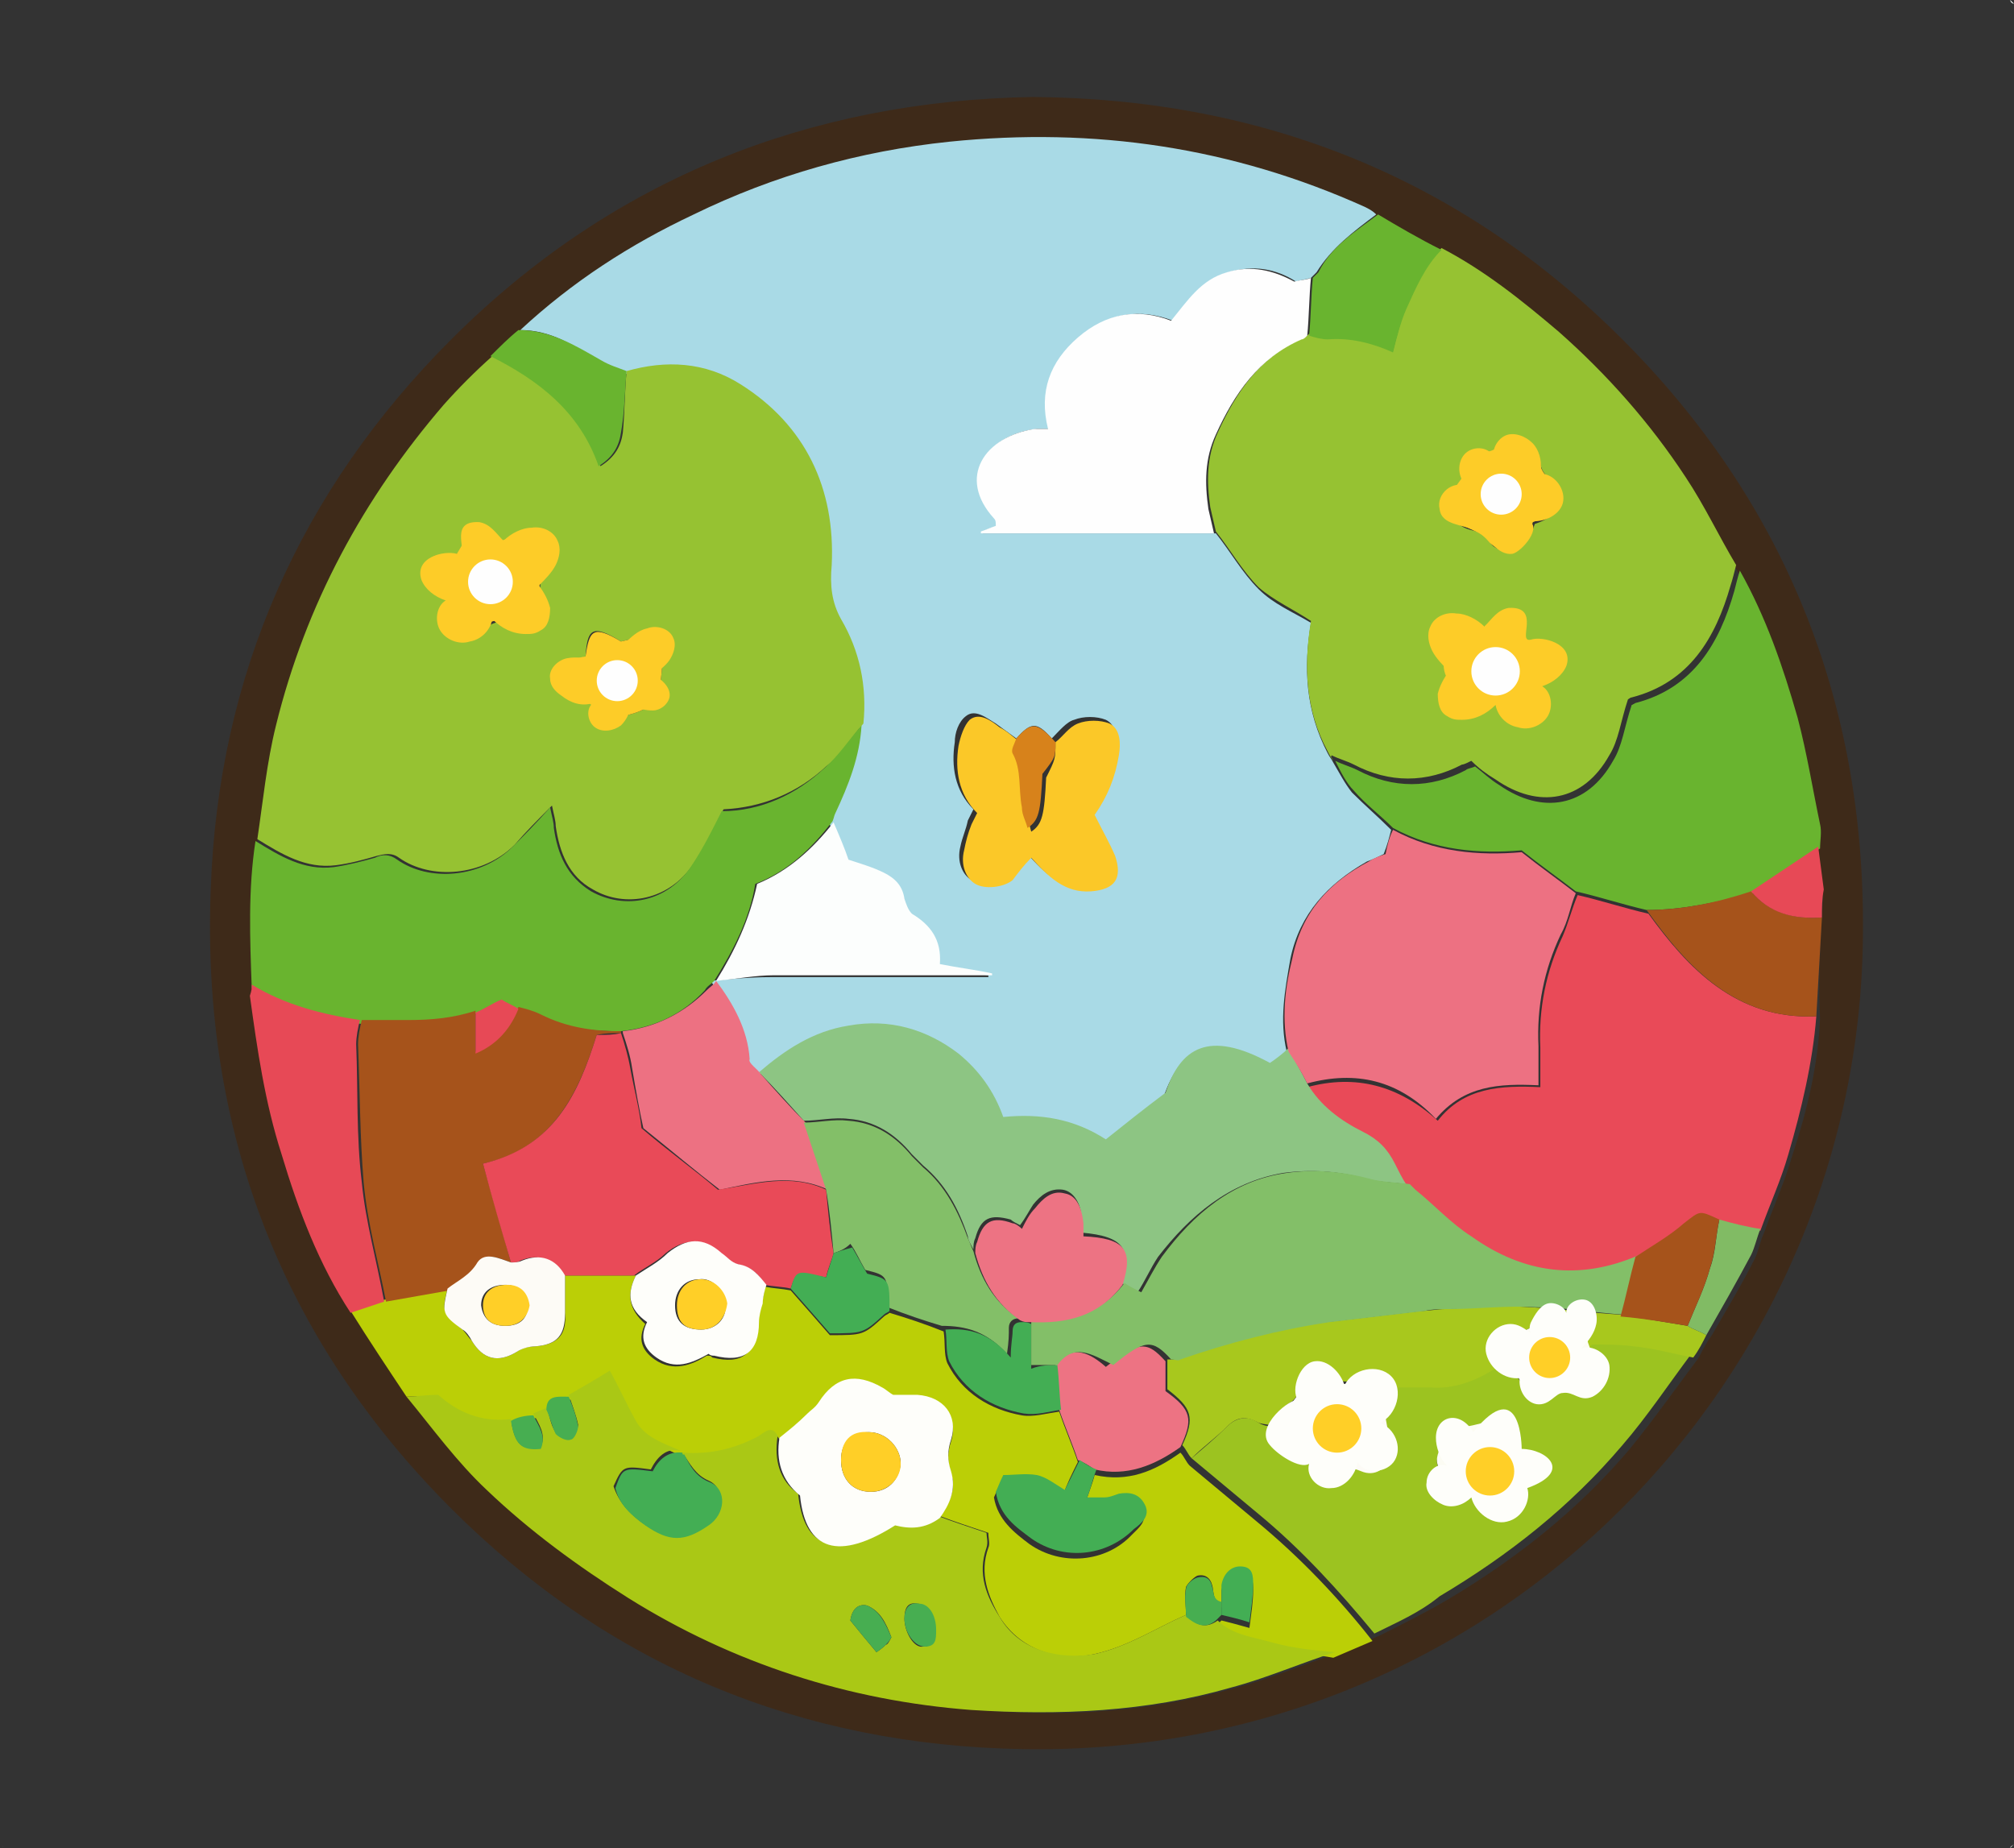 <svg xmlns="http://www.w3.org/2000/svg" xml:space="preserve" id="Calque_1" x="0" y="0" version="1.1" viewBox="0 0 108 99.1"><rect x="0" y="0" width="108" height="99.1" fill="#333333" stroke="none"/><style>.st0{fill:#f5f5f6}.st3{fill:#96c232}.st5{fill:#e94a58}.st7{fill:#69b42f}.st10{fill:#e74956}.st11{fill:#a6531b}.st13{fill:#8dc583}.st14{fill:#ed7182}.st15{fill:#fefefe}.st19{fill:#fdcc28}.st20{fill:#83bf68}.st21{fill:#fefefa}.st22{fill:#ed7383}.st23{fill:#43ae54}.st24{fill:#fdfbf6}.st25{fill:#47ae51}.st26{fill:#fcfcf3}.st27{fill:#ffcf27}</style><linearGradient id="SVGID_1_" x1="-243.847" x2="-243.14" y1="-370.931" y2="-370.224" gradientUnits="userSpaceOnUse"><stop offset="0" style="stop-color:#e6e6eb"/><stop offset=".174" style="stop-color:#e2e2e6"/><stop offset=".352" style="stop-color:#d5d4d8"/><stop offset=".532" style="stop-color:#c0bfc2"/><stop offset=".714" style="stop-color:#a4a2a4"/><stop offset=".895" style="stop-color:#828282"/><stop offset="1" style="stop-color:#6b6e6e"/></linearGradient><path d="m108 .2-.2-.2c0 .1.1.2.2.2M0 98.9c.1.1.2.1.2.2 0-.1-.1-.1-.2-.2M107.8 99.1l.2-.2c-.1.1-.2.1-.2.2" class="st0"/><path d="M55.4 5.2c12.4.1 23 4.4 31.6 13 8.7 8.7 13 19.4 12.9 31.8-.1 23.9-19.7 44.2-45 43.8-12-.2-22.3-4.5-30.7-12.9-9.1-9.1-13.4-20.3-12.9-33.2.4-11.5 4.8-21.4 12.9-29.5 8.6-8.6 19.2-12.8 31.2-13m42.3 44c0-.5.1-1 0-1.5-.1-.8-.2-1.5-.3-2.3 0-.4.1-.9 0-1.3-.4-1.9-.7-3.8-1.2-5.7-.7-2.7-1.7-5.4-3.1-7.9-.9-1.6-1.7-3.2-2.7-4.7-1.9-2.9-4.2-5.5-6.8-7.8-1.9-1.7-4-3.3-6.3-4.5-1.2-.6-2.4-1.3-3.5-1.9-.2-.1-.4-.3-.6-.4C66.1 8 58.7 6.9 50.9 7.7c-4.8.5-9.4 1.8-13.7 3.9-3.4 1.6-6.6 3.6-9.3 6.2-.5.5-1 1-1.5 1.4-.9.9-1.8 1.7-2.6 2.6-4.4 5-7.4 10.8-9 17.2-.5 2-.7 4.1-1 6.1-.4 2.6-.3 5.1-.1 7.7 0 .2-.1.3 0 .5.3 2.9.8 5.7 1.7 8.5.9 3 2 5.9 3.7 8.5 1 1.5 2 3 3 4.6 1.4 1.7 2.7 3.4 4.3 5 2.3 2.2 4.8 4.1 7.6 5.8 5.7 3.5 11.9 5.4 18.4 6 4.7.4 9.3.1 13.9-1.2 1.9-.5 3.7-1.3 5.6-1.9l2.1-.9c1.2-.6 2.4-1.2 3.6-1.9 3.7-2.2 7-4.8 9.8-8.1 1.3-1.6 2.5-3.3 3.7-4.9.2-.4.4-.8.7-1.2.8-1.4 1.6-2.7 2.3-4.1.2-.4.3-1 .5-1.4.5-1.4 1.1-2.7 1.5-4.1.8-2.4 1.4-4.9 1.5-7.4-.1-1.9 0-3.6.1-5.4" style="fill:#3e2a19"/><path d="M27.9 17.7c2.8-2.6 5.9-4.6 9.3-6.2 4.3-2.1 8.9-3.4 13.7-3.9 7.8-.8 15.2.3 22.3 3.5.2.1.4.2.6.4-1.2.9-2.4 1.8-3.2 3.1l-.3.3c-.3.1-.5.1-.8.2-1.1-.7-2.3-.9-3.6-.5-1.4.4-2.1 1.5-3 2.6-1.8-.7-3.5-.4-5 .9S55.8 21 56.3 23h-.7c-2.7.3-4.2 2.6-2.2 4.8.1.1 0 .2.1.4-.3.1-.6.2-.8.3v.1h12.5c.8 1 1.4 2.1 2.3 3 .8.8 1.8 1.2 2.8 1.8-.4 2.4-.3 4.7.9 7 .1.2.2.3.3.5.3.5.6 1.1 1 1.6.7.7 1.4 1.3 2.1 2-.1.4-.2.8-.4 1.3-.2.1-.6.3-.9.4-2.1 1.2-3.6 2.8-4.1 5.2-.3 1.7-.6 3.3-.2 5-.4.3-.7.6-1 .8-3.3-1.9-4.7-.9-5.6 1.6-1.2.9-2.1 1.7-3.2 2.5-1.7-1.1-3.5-1.4-5.5-1.2-.5-1.4-1.3-2.5-2.4-3.4-1.7-1.4-3.7-1.9-5.9-1.5-1.9.3-3.4 1.4-4.8 2.5-.2-.3-.7-.6-.7-.9-.1-1.6-.8-2.9-1.8-4.2 1.1-.1 2.1-.2 3.2-.2H53v-.1c-.9-.1-1.9-.3-2.8-.5.1-1.3-.5-2.1-1.5-2.7-.2-.1-.4-.5-.4-.8-.1-.7-.5-1.2-1.1-1.4-.6-.3-1.3-.5-1.9-.7-.3-.6-.6-1.3-.8-2 .1-.2.1-.4.2-.5.7-1.5 1.3-3 1.4-4.7.3-2-.2-3.9-1.2-5.6-.5-1-.6-1.8-.5-2.9.3-4.1-1.4-7.5-4.9-9.7-1.9-1.2-4-1.3-6.1-.7-.5-.2-.9-.3-1.4-.6-1.1-1-2.5-1.8-4.1-1.8m26.6 21.9c-.4-.3-.7-.5-1.1-.8-.5-.3-1.1-.8-1.6-.4-.4.3-.6.9-.6 1.4-.2 1.3 0 2.6 1 3.6l-.3.6c-.1.5-.3.9-.4 1.4-.2.8.1 1.5.6 1.8s1.6.2 2-.2c.4-.3.7-.8 1-1.2.9 1 1.8 1.9 3.2 1.8 1.3-.1 1.7-.6 1.3-1.9-.3-.8-.7-1.5-1.1-2.2.7-.9 1.1-2 1.3-3.2.1-.7.1-1.4-.5-1.7-.5-.2-1.2-.2-1.7 0-.4.1-.8.6-1.2 1-.8-.9-1.1-.9-1.9 0" style="fill:#a9dae6"/><path d="M33.6 19.9c2.1-.6 4.2-.5 6.1.7 3.5 2.2 5.1 5.6 4.9 9.7-.1 1.1 0 2 .5 2.9 1 1.7 1.4 3.6 1.2 5.6-.7.8-1.2 1.7-2 2.3-1.5 1.4-3.4 2.2-5.5 2.3-.5 1-1 2-1.6 2.9-1.3 2-3.7 2.4-5.4 1.4-1.3-.7-1.8-2-2-3.4 0-.3-.1-.6-.2-1.1-.8.8-1.4 1.4-2 2.1-1.7 1.7-4.5 1.9-6.2.7-.4-.3-.8-.2-1.2-.1-.7.2-1.4.4-2.2.5-1.6.2-2.9-.6-4.2-1.4.3-2 .5-4.1 1-6.1 1.6-6.5 4.7-12.2 9-17.2.8-.9 1.7-1.8 2.6-2.6 2.6 1.2 4.8 2.9 5.8 5.9.8-.5 1.1-1.1 1.2-1.8.1-1.1.1-2.2.2-3.3m-9.1 9.8c-.2 0-.6.1-1.2.1.1.5 0 .9.2 1.2.3.6.6 1.1.6 1.8 0 .3.4.7.8.8s1 .1 1.4-.1.8-.2 1.2-.1c.9.1 1.6-.5 1.5-1.4-.1-.6 0-1 .3-1.6.4-.9-.2-1.7-1.2-1.6-.4 0-.8.2-1.1.3m4.4 6.1c-.5.2-1.1.4-1.1 1.1 0 .6.5.9 1 1.2.4.2.8.5 1.1.8.6.4 2.7-.2 2.9-1 .2-.9.2-1.8.3-2.7-1-.5-1-.5-2.3-.2-1.6-1-1.8-.6-1.9.8M71.2 40.3c-1.2-2.2-1.3-4.6-.9-7-.9-.6-2-1.1-2.8-1.8-.9-.9-1.5-2-2.3-3-.1-.4-.2-.9-.3-1.3-.2-1.4-.2-2.7.4-4 1-2.2 2.3-4.1 4.6-5.1.1 0 .2-.1.3-.2.3.1.7.2 1 .2 1.2-.1 2.4.2 3.5.7.2-.8.4-1.6.7-2.3.5-1.2 1-2.3 1.9-3.2 2.3 1.2 4.3 2.8 6.3 4.5 2.6 2.3 4.9 4.9 6.8 7.8 1 1.5 1.8 3.2 2.7 4.7-.1.4-.2.8-.3 1.1-.8 2.8-2.2 5.2-5.3 6-.1 0-.3.2-.2.1-.4 1.2-.5 2.2-1 3-1.4 2.5-3.8 2.9-6.1 1.3-.5-.3-.9-.6-1.3-1-.2.1-.4.2-.5.2-1.9 1-3.9 1-5.8 0-.4-.2-.8-.3-1.2-.5 0 .2-.1 0-.2-.2m9.6-16.7c-.4.3-.8.8-1.5.7-.2 0-.5.3-.5.5 0 .6-.3 1-.7 1.5-.7.9-.3 1.8.7 2.1.4.1.8.2 1.1.7.2.3.6.4.8.5 1-.2 1.4-.8 1.6-1.5 1.5-.5 1.7-1.4.7-2.5-.2-.2-.4-.5-.4-.8-.3-1.1-.7-1.5-1.8-1.2m-1.2 10c-.1 0-.2 0-.4-.1-1-.3-1.2-.1-1.5.8-.3 1-.4 1.9.5 2.5.1.1.2.4.3.5.3.3.6.6.9.8.4-.2.6-.4.8-.5s.5-.3.7-.3c.9-.2 1.2-.6 1.1-1.5-.1-.6-.2-1.2-.2-1.8-.1-.8-.7-1.3-1.5-1-.2.3-.4.5-.7.6" class="st3"/><path d="M21.8 74.9c-1-1.5-2-3-3-4.6l1.8-.6c1.1-.2 2.3-.4 3.4-.6-.3 1.2-.3 1.3.8 2.2.2.2.3.4.5.6q.9 1.5 2.4.6c.3-.2.6-.3 1-.3 1.2-.1 1.7-.6 1.6-1.8v-2h3.8c-.5 1-.4 1.8.5 2.6-.4.8-.2 1.4.5 1.9 1 .7 2 .3 2.8-.2.2 0 .2 0 .3.1 1.6.4 2.3-.2 2.4-1.8 0-.3.2-.7.2-1 .1-.3.2-.7.2-1 .5.1.9.1 1.4.2.7.8 1.5 1.7 2.1 2.4 1.8 0 1.8 0 2.9-1 .1-.1.2-.1.3-.2 1 .3 1.9.6 2.9 1 .1.6 0 1.2.2 1.7.8 1.6 2.3 2.5 4 2.8.6.1 1.3-.1 2-.2.3.9.7 1.8 1 2.7-.3.6-.6 1.2-.8 1.8-.5-.3-1-.7-1.5-.8-.6-.1-1.2 0-1.8 0-.2.4-.3.7-.4.9.2 1.2 1.1 1.9 1.9 2.5 1.7 1.2 4.1 1 5.5-.5.4-.4.8-.7.6-1.3-.3-.6-.8-.7-1.4-.6-.3 0-.5.1-.8.2h-.9c.2-.6.4-1.1.5-1.5 1.8.4 3.2-.2 4.6-1.2.2.2.3.5.5.7l3.6 3c2.3 1.9 4.4 4.1 6.2 6.4l-2.1.9c-1.1-.2-2.2-.3-3.3-.5-1.1-.3-2.2-.4-3-1.2l.3-.3c.4.1.8.2 1.5.4.1-.8.2-1.4.2-2 0-.5 0-1-.7-1-.5 0-.9.4-1 1v.9c-.5-.4-.4-.9-.5-1.2-.1-.4-.4-.6-.8-.5-.2.1-.5.4-.6.6-.1.5 0 1 0 1.5-1.6.7-3.1 1.7-4.9 2.1s-3.9-.1-5.1-2c-.6-1.1-1.1-2.3-.6-3.7.1-.2 0-.5 0-.8-.9-.3-1.8-.6-2.6-.9.5-.7.9-1.4.6-2.3-.2-.6-.2-1.1 0-1.7.4-1.3-.5-2.4-1.8-2.4h-1.3c-.2-.1-.4-.3-.6-.4-1.4-.8-2.5-.6-3.4.8-.1.2-.4.4-.6.6-.5.4-1 .8-1.5 1.3-.3-.6-.7-.2-1 0-1.3.8-2.6 1.1-4.1.9h-.2c-.8-.5-1.9-.7-2.4-1.6s-.9-1.8-1.4-2.7c-.8.4-1.5.9-2.2 1.3-.5 0-1.1-.1-1.2.7-.2.1-.5.2-.7.3-.4.1-.8.1-1.2.2-1.6.1-2.9-.4-3.9-1.3-.7-.2-1.2-.1-1.7-.1" style="fill:#bbcf06"/><path d="M97.4 54.5c-.2 2.5-.8 5-1.5 7.4-.4 1.4-1 2.7-1.5 4.1-.7-.2-1.5-.4-2.2-.5-1.1-.6-1-.5-1.9.2-.8.6-1.7 1.2-2.6 1.8-3.2 1.3-6.2 1-9-1-1.1-.8-2-1.7-3-2.5l-.3-.3c-.2-.4-.4-.8-.6-1.1-.3-.8-.9-1.3-1.7-1.7-1.2-.6-2.3-1.4-3-2.6 2.6-.7 4.9-.1 7 1.8 1.4-1.8 3.4-1.9 5.5-1.8v-2.1q-.15-3.15 1.2-6c.3-.7.5-1.5.8-2.2 1.3.3 2.5.7 3.8 1 2.1 2.9 4.7 5.7 9 5.5" class="st5"/><path d="M65.3 86.9c.8.8 2 .9 3 1.2 1.1.3 2.2.4 3.3.5-1.9.6-3.7 1.4-5.6 1.9-4.5 1.3-9.2 1.5-13.9 1.2-6.6-.5-12.8-2.5-18.4-6-2.7-1.7-5.3-3.6-7.6-5.8-1.6-1.5-2.9-3.3-4.3-5 .5 0 1-.1 1.7-.1 1 .9 2.3 1.5 3.9 1.3.2 1.4.6 1.7 1.6 1.5.3-.7-.1-1.2-.4-1.8.2-.1.5-.2.7-.3.2.4.2.9.5 1.3.1.2.6.4.8.3s.4-.5.4-.7c-.1-.5-.3-1-.5-1.6.7-.4 1.4-.8 2.2-1.3.5.9.9 1.8 1.4 2.7s1.5 1.2 2.4 1.6c-.8-.2-1.3.4-1.6 1-1.5-.2-1.5-.2-2 .9.3.9.9 1.5 1.6 2 1.3.9 2.1.9 3.4 0 .9-.6 1-1.9.1-2.3-.7-.3-1-.9-1.4-1.5 1.5.1 2.8-.2 4.1-.9.3-.2.7-.6 1 0-.2 1.3.1 2.4 1.1 3.1.3 3 2 3.5 5.1 1.6.8.1 1.7.1 2.4-.4.8.3 1.7.6 2.6.9 0 .2.1.5 0 .8-.5 1.4 0 2.6.7 3.7 1.1 1.9 3.3 2.3 5.1 2 1.8-.4 3.3-1.4 4.9-2.1.5.5 1 .8 1.7.3m-17.5.9c-.3-.8-.6-1.4-1.3-1.7-.4-.1-.8.1-.9.8.4.5.9 1.1 1.4 1.7.3-.2.4-.3.5-.4.1 0 .2-.2.3-.4m.7-1c0 .7.5 1.6 1 1.5.6 0 .6-.5.6-.9 0-.8-.4-1.4-.9-1.4-.5-.1-.7.2-.7.8" style="fill:#aac815"/><path d="M13.7 45.1c1.3.8 2.6 1.6 4.2 1.4.7-.1 1.5-.3 2.2-.5.4-.2.8-.2 1.2.1 1.7 1.2 4.5 1 6.2-.7.6-.6 1.2-1.2 2-2.1.1.5.2.8.2 1.1.2 1.4.7 2.6 2 3.4 1.8 1 4.1.6 5.4-1.4.6-.9 1.1-1.9 1.6-2.9 2.1 0 4-.9 5.5-2.3.8-.7 1.3-1.5 2-2.3-.1 1.7-.7 3.2-1.4 4.7-.1.2-.1.4-.2.5-1.1 1.4-2.3 2.6-4.1 3.3-.3 1.9-1.2 3.6-2.2 5.2-.2.2-.4.3-.5.5-1.2 1.3-2.7 2-4.5 2.2-1.5 0-3-.1-4.4-.8-.4-.2-.8-.3-1.2-.4-.3-.2-.6-.3-.9-.4-.5.2-1 .5-1.4.7-1.2.4-2.4.5-3.6.5h-2.5c-2-.4-4.1-.8-5.8-1.9-.1-2.7-.2-5.3.2-7.9M88.3 48.8c-1.3-.3-2.5-.7-3.8-1-.9-.7-1.9-1.4-2.9-2.2-2.3.2-4.7 0-6.9-1.2-.7-.7-1.5-1.3-2.1-2-.4-.4-.7-1-1-1.6.4.2.8.3 1.2.5 1.9 1 3.9 1 5.8 0 .1-.1.3-.1.5-.2.4.3.8.7 1.3 1 2.3 1.6 4.7 1.2 6.1-1.3.5-.8.6-1.8 1-3-.1.1 0 0 .2-.1 3.1-.8 4.5-3.2 5.3-6 .1-.4.2-.8.3-1.1 1.4 2.5 2.3 5.1 3.1 7.9.5 1.9.8 3.8 1.2 5.7.1.4 0 .9 0 1.3L94 47.9c-2 .5-3.8.9-5.7.9" class="st7"/><path d="M73.7 87.6c-1.9-2.3-3.9-4.5-6.2-6.4l-3.6-3c.7-.6 1.3-1.1 1.9-1.7.5-.5 1.1-.6 1.7-.2.3.2.7.2 1 .2.1.3.2.7.4.8.6.5 1.2.9 1.8 1.3.2.1.5.1.7 0 .5-.2 1-.1 1.5.1.7.3 1.4-.2 1.5-.9.1-.4 0-.9-.1-1.3 0-.3-.1-.5-.1-.8-.1-.5-.1-.9-.2-1.4.9 0 1.7-.1 2.6 0 1.2.1 2.3-.3 3.3-.9.2-.2.6-.2.9-.3l.9 1.2c.3.4.9.6 1.3.4.7-.5 2-.1 2.3-1.2.1-.4-.1-.9-.2-1.3.1-.1.1-.3.2-.3.7 0 1.5 0 2.2.1 1.1.2 2.1.4 3.2.6-1.2 1.6-2.4 3.4-3.7 4.9-2.8 3.3-6.1 5.9-9.8 8.1-1.1.9-2.3 1.4-3.5 2M80 76.2c-.6.2-1 .3-1.5.4-.7.2-1.2.7-1.4 1.5-.2.6.3.9.7 1.4.7.8 1.4 1.1 2.4.4.2-.1.5-.1.8-.1.6-.1 1.1-.7.8-1.2-.5-.9-.7-2.1-1.8-2.4" style="fill:#9cc320"/><path d="M90.8 72.8c-1.1-.2-2.1-.5-3.2-.6-.7-.1-1.5-.1-2.2-.1-.1 0-.1.2-.2.3-.1-.2-.1-.4-.2-.7-.1-.9-.5-1.2-1.4-.9-.2 0-.4.2-.6.2-1.4.1-2.1.9-2.1 2.2-.3.1-.6.1-.9.3-1 .6-2.1 1-3.3.9h-2.6c-.4-.1-.8-.3-1.1-.3-.7 0-1.3 0-2-.2-.5-.2-1 0-1.3.6-.1.3-.3.6-.5.7-.5.3-.6.8-.7 1.3-.3-.1-.7-.1-1-.2-.7-.4-1.2-.3-1.7.2-.6.6-1.3 1.1-1.9 1.7-.2-.2-.3-.5-.5-.7.7-1.5.5-2-.8-3v-1.6h.5c2.6-.9 5.3-1.6 8-2l5.1-.6c.4 0 .9-.1 1.3-.1 1.5-.1 3.1-.2 4.6-.1 1.6.1 3.2.3 4.8.4l3.6.6c.3.2.7.3 1 .5-.2.4-.4.8-.7 1.2" style="fill:#a8c81d"/><path d="M13.5 52.8c1.8 1.1 3.8 1.6 5.8 1.9-.1.4-.2.9-.2 1.3.1 2.5 0 4.9.3 7.4.2 2.1.8 4.2 1.2 6.4l-1.8.6c-1.7-2.6-2.8-5.5-3.7-8.5-.9-2.8-1.3-5.6-1.7-8.5.1-.3.1-.4.1-.6" class="st10"/><path d="M88.3 48.8c1.9 0 3.8-.4 5.6-1 1 1.2 2.4 1.5 3.8 1.4-.1 1.8-.2 3.6-.3 5.3-4.3.2-6.9-2.6-9.1-5.7" class="st11"/><path d="M77.3 13.4c-.9.9-1.4 2.1-1.9 3.2-.3.7-.5 1.5-.7 2.3-1.1-.5-2.3-.8-3.5-.7-.3 0-.7-.1-1-.2.1-1 .1-2.1.2-3.1l.3-.3c.7-1.4 2-2.2 3.2-3.1 1 .6 2.2 1.3 3.4 1.9M33.6 19.9c-.1 1.1-.1 2.2-.3 3.3-.1.7-.4 1.3-1.2 1.8-1-2.9-3.2-4.6-5.8-5.9.5-.5 1-1 1.5-1.4 1.7 0 3 .8 4.4 1.6.5.3.9.4 1.4.6" class="st7"/><path d="M91.5 71.6c-.3-.2-.7-.3-1-.5.4-1 .9-2 1.2-3.1.3-.8.3-1.7.5-2.6.7.2 1.5.4 2.2.5-.2.5-.3 1-.5 1.4-.8 1.5-1.6 2.9-2.4 4.3" style="fill:#81bb64"/><path d="M97.7 49.2c-1.5.1-2.8-.2-3.8-1.4l3.6-2.4c.1.8.2 1.5.3 2.3-.1.5-.1 1-.1 1.5" class="st10"/><path d="M70.1 58.1c.7 1.2 1.8 2 3 2.6.8.4 1.3.9 1.7 1.7.2.4.4.8.6 1.1-.7-.1-1.5-.1-2.2-.3-1.4-.4-2.9-.5-4.4-.3-2.9.5-5 2.3-6.7 4.5-.4.6-.7 1.3-1.1 1.9-.3-.2-.6-.4-.9-.5.6-1.8.2-2.5-2.1-2.7v-.7c0-.8-.4-1.5-1-1.6-.7-.1-1.2.3-1.6.8-.2.3-.4.7-.7 1.1-.2-.1-.4-.2-.5-.3-1.1-.3-1.6-.1-1.9 1-.1.2-.1.4-.1.6-.1-.2-.3-.5-.3-.7-.5-1.5-1.2-2.8-2.4-3.8l-.6-.6c-.9-1.1-2-1.8-3.4-1.9-.8-.1-1.6.1-2.4.1-.8-.9-1.6-1.8-2.4-2.6 1.4-1.2 2.9-2.2 4.8-2.5 2.2-.4 4.2.2 5.9 1.5 1.1.9 1.9 2 2.4 3.4 2-.2 3.8.1 5.5 1.2 1-.8 2-1.6 3.2-2.5.8-2.4 2.3-3.4 5.6-1.6.3-.2.7-.5 1-.8.4.8.7 1.3 1 1.9" class="st13"/><path d="M70.1 58.1c-.3-.6-.6-1.1-1-1.7-.4-1.7-.2-3.4.2-5 .5-2.5 2-4.1 4.1-5.2.3-.2.6-.3.9-.4.1-.5.2-.9.4-1.3 2.2 1.2 4.6 1.4 6.9 1.2 1 .8 2 1.5 2.9 2.2-.3.7-.4 1.5-.8 2.2q-1.35 2.85-1.2 6v2.1c-2.1-.1-4 0-5.5 1.8-2-2.1-4.3-2.6-6.9-1.9" class="st14"/><path d="M70.3 14.9c-.1 1-.1 2.1-.2 3.1-.1.1-.2.2-.3.2-2.3 1-3.6 2.9-4.6 5.1-.6 1.3-.6 2.6-.4 4 .1.4.2.9.3 1.3H52.6v-.1c.3-.1.5-.2.8-.3 0-.2 0-.3-.1-.4-2-2.2-.5-4.4 2.2-4.8h.7c-.5-2 .1-3.6 1.6-4.9s3.2-1.6 5-.9c.9-1.1 1.6-2.2 3-2.6 1.3-.4 2.5-.1 3.6.5.4-.1.7-.1.9-.2" class="st15"/><path d="M40.8 57.6c.8.9 1.6 1.8 2.4 2.6l1.2 3.6c-1.9-.9-3.9-.4-5.8 0-1.3-1-2.6-2.1-4.1-3.3-.2-.9-.4-2-.6-3.2-.1-.7-.3-1.3-.5-1.9v-.1c1.8-.2 3.3-1 4.5-2.2.2-.2.4-.3.5-.5.9 1.2 1.7 2.6 1.8 4.2-.1.2.4.5.6.8" class="st14"/><path d="M56.6 39.8c.4-.3.7-.8 1.2-1s1.2-.2 1.7 0c.6.3.6 1.1.5 1.7-.2 1.2-.6 2.2-1.3 3.2.4.8.8 1.5 1.1 2.2.4 1.2 0 1.8-1.3 1.9-1.4.1-2.3-.8-3.2-1.8-.4.4-.7.8-1 1.2-.5.4-1.5.5-2 .2s-.8-1-.6-1.8c.1-.5.2-.9.4-1.4l.3-.6c-1-1-1.2-2.3-1-3.6.1-.5.3-1.1.6-1.4.5-.4 1.1 0 1.6.4.4.2.7.5 1.1.8-.1.3-.3.6-.2.8.6.9.4 1.9.5 2.9.1.4.2.7.3 1.1.6-.4.7-.9.8-2.9.5-1 .5-1 .5-1.9" style="fill:#fbc828"/><path d="M38.4 52.6c1-1.6 1.8-3.3 2.2-5.2 1.7-.7 3-1.9 4.1-3.3.3.7.6 1.4.8 2 .6.2 1.3.4 1.9.7s1 .7 1.1 1.4c.1.3.2.6.4.8 1 .6 1.6 1.4 1.5 2.7 1 .2 1.9.3 2.8.5v.1H41.5c-1 0-2 .2-3.1.3" style="fill:#fcfefd"/><path d="M56.6 39.8c0 .8 0 .8-.7 1.7-.1 2.1-.2 2.5-.8 2.9-.1-.4-.3-.7-.3-1.1-.2-1 0-2-.5-2.9-.1-.2.1-.5.2-.8.8-.9 1.1-.9 2.1.2" style="fill:#d7821b"/><path d="M71.2 40.3c.1.2.2.3.3.5-.1-.1-.2-.3-.3-.5" class="st7"/><path d="m70.6 14.6-.3.3z" class="st15"/><path d="M23.3 29.8c.6-.1 1-.1 1.2-.1.3-.5.6-1 .9-1.6.6.4 1 .6 1.5.9.2-.1.7-.2 1.1-.3 1-.1 1.6.7 1.2 1.6-.2.5-.3 1-.3 1.6.1.9-.6 1.5-1.5 1.4-.4 0-.8-.1-1.2.1s-1 .2-1.4.1c-.3-.1-.7-.5-.8-.8 0-.7-.3-1.2-.6-1.8-.1-.2 0-.6-.1-1.1M31.4 35.2c.2-1.4.4-1.7 1.9-.8 1.3-.3 1.3-.3 2.3.2-.1.9-.1 1.8-.3 2.7-.2.8-2.3 1.4-2.9 1-.4-.3-.7-.5-1.1-.8-.5-.3-1-.6-1-1.2 0-.8.5-1 1.1-1.1M80.8 23.6c1.1-.3 1.5.2 1.7 1.1.1.3.2.6.4.8 1 1.1.8 2-.7 2.5-.2.7-.6 1.3-1.6 1.5-.2-.1-.6-.2-.8-.5-.3-.4-.7-.5-1.1-.7-1-.4-1.4-1.3-.7-2.1.3-.5.7-.8.7-1.5 0-.2.4-.5.5-.5.8.2 1.2-.3 1.6-.6M79.6 33.6c.2-.2.4-.3.7-.4.8-.3 1.4.2 1.5 1 .1.6.1 1.2.2 1.8.1.9-.1 1.3-1.1 1.5-.2.1-.5.2-.7.3s-.5.3-.8.5c-.3-.3-.6-.5-.9-.8-.1-.1-.2-.4-.3-.5-1-.7-.9-1.6-.5-2.5.3-1 .5-1.1 1.5-.8.2-.1.3-.1.4-.1" class="st19"/><path d="M33.3 55.3v.1c-.4 0-.9 0-1.3.1-1 3.2-2.4 6.1-6.1 6.9.5 1.8 1 3.5 1.5 5.3-.6-.2-1.3-.6-1.7.1s-1.1.9-1.6 1.4c-1.1.2-2.3.4-3.4.6-.4-2.1-1-4.2-1.2-6.4-.2-2.4-.2-4.9-.3-7.4 0-.4.1-.9.2-1.3h2.5c1.2 0 2.4-.1 3.6-.5v2.2c1.2-.5 1.9-1.4 2.3-2.4.4.1.8.2 1.2.4 1.4.7 2.8.9 4.3.9" class="st11"/><path d="M27.4 67.7c-.5-1.7-1-3.4-1.5-5.3 3.8-.9 5.1-3.7 6.1-6.9.5 0 .9 0 1.3-.1.2.6.4 1.3.5 1.9.2 1.1.5 2.2.6 3.2 1.4 1.2 2.8 2.2 4.1 3.3 2-.3 3.9-.9 5.8 0 .1 1.1.2 2.2.4 3.4-.1.4-.3.8-.4 1.3-1.6-.3-1.6-.3-1.9.6-.4-.1-.9-.1-1.4-.2-.3-.6-.8-1-1.5-1.1-.3-.1-.6-.4-.9-.6-1-.8-1.9-.8-2.9 0-.5.5-1.2.8-1.7 1.2h-3.8c-.6-.9-1.3-1.2-2.3-.8-.1.1-.3.1-.5.1" class="st5"/><path d="M44.7 67.2c-.1-1.1-.2-2.2-.4-3.4l-1.2-3.6c.8 0 1.6-.2 2.4-.1 1.4.1 2.5.8 3.4 1.9l.6.6c1.2 1 1.9 2.4 2.4 3.8.1.2.2.5.3.7.4 1.5 1.1 2.7 2.4 3.6-.3 0-.5.2-.5.5 0 .4 0 .7-.1 1.4-1.1-1.2-2.2-1.5-3.5-1.5-1-.3-1.9-.6-2.9-1 0-1.7 0-1.7-1.2-2-.3-.5-.5-1-.8-1.4-.3.3-.6.4-.9.5" class="st20"/><path d="M50.4 81.4c-.8.6-1.6.6-2.4.4-3 1.9-4.8 1.4-5.1-1.6-1-.8-1.3-1.9-1.1-3.1.5-.4 1-.8 1.5-1.3.2-.2.4-.3.6-.6.9-1.4 2-1.6 3.4-.8.2.1.4.3.6.4h1.3c1.4.1 2.2 1.1 1.8 2.4-.2.6-.2 1.1 0 1.7.3 1-.1 1.8-.6 2.5m-3.8-4.6c-.9 0-1.5.5-1.5 1.5s.6 1.7 1.6 1.7c.9 0 1.5-.6 1.6-1.5 0-.9-.8-1.7-1.7-1.7" class="st21"/><path d="M62.5 73v1.6c1.4 1 1.5 1.5.8 3-1.4 1-2.9 1.6-4.6 1.2-.3-.2-.6-.4-.9-.5-.3-.9-.7-1.8-1-2.7-.1-.8-.1-1.6-.2-2.4.9-1.2 1.9-.6 2.7.1 1.8-1.4 2.2-1.4 3.2-.3" class="st22"/><path d="M34.1 68.4c.6-.4 1.2-.7 1.7-1.2 1-.8 1.9-.9 2.9 0 .3.2.5.5.9.6.7.1 1.1.6 1.5 1.1-.1.3-.2.7-.2 1-.1.3-.2.7-.2 1q0 2.4-2.4 1.8c-.1 0-.2 0-.3-.1-.9.5-1.8.9-2.8.2-.7-.5-.9-1.1-.5-1.9-1-.7-1.1-1.5-.6-2.5m3.5 2.9c.8 0 1.4-.6 1.3-1.4-.1-.7-.7-1.4-1.4-1.3-.8 0-1.3.6-1.3 1.4 0 .9.5 1.3 1.4 1.3" class="st21"/><path d="M57.9 78.3c.3.2.6.4.9.5-.2.5-.3 1-.5 1.5h.9c.3 0 .5-.1.8-.2.6-.1 1.1 0 1.4.6s-.2 1-.6 1.3c-1.5 1.5-3.8 1.7-5.5.5-.8-.6-1.7-1.2-1.9-2.5.1-.2.2-.5.4-.9.6 0 1.2-.1 1.8 0 .5.1 1 .5 1.5.8z" class="st23"/><path d="M27.4 67.7c.2 0 .4 0 .6-.1 1-.4 1.8-.1 2.3.8v2c0 1.2-.4 1.7-1.6 1.8-.3 0-.7.1-1 .3q-1.5.9-2.4-.6c-.1-.2-.3-.5-.5-.6-1.1-.8-1.1-.9-.8-2.2.5-.4 1.2-.7 1.6-1.4.4-.6 1.2-.2 1.8 0m-.3 3.4c.8 0 1.2-.4 1.2-1.1 0-.6-.5-1.1-1.2-1.1-.8 0-1.3.4-1.3 1.1.1.7.5 1.1 1.3 1.1" class="st24"/><path d="M56.7 73.2c.1.8.1 1.6.2 2.4-.7.1-1.3.3-2 .2-1.7-.3-3.2-1.2-4-2.8-.2-.5-.1-1.1-.2-1.7 1.3-.1 2.4.2 3.5 1.5 0-.7.1-1.1.1-1.4 0-.4.2-.5.5-.5.2 0 .3 0 .5.1v2.4c.5-.2 1-.2 1.4-.2M36.7 78c.3.6.6 1.2 1.4 1.5.9.4.8 1.7-.1 2.3-1.3.9-2.1.9-3.4 0-.7-.5-1.4-1.1-1.6-2 .4-1.1.4-1.1 2-.9.3-.6.8-1.1 1.6-1 0 .1 0 .1.1.1M44.7 67.2c.3-.1.6-.2 1-.3.3.5.5.9.8 1.4 1.2.3 1.2.3 1.2 2-.1.1-.2.1-.3.2-1.1 1-1.1 1-2.9 1-.6-.7-1.4-1.6-2.1-2.4.3-1 .3-1 1.9-.6.1-.4.3-.9.4-1.3M65.5 85.9V85c.1-.6.5-1 1-1 .7 0 .7.5.7 1 0 .6-.1 1.2-.2 2-.6-.2-1.1-.3-1.5-.4z" class="st23"/><path d="M65.5 85.9v.7l-.3.3c-.6.5-1.1.2-1.6-.2 0-.5-.1-1 0-1.5 0-.2.3-.5.6-.6.4-.1.7 0 .8.5.1.2 0 .7.5.8M30.5 74.9c.2.5.4 1 .5 1.6 0 .2-.2.7-.4.7-.2.1-.6-.1-.8-.3-.2-.4-.3-.9-.5-1.3 0-.8.6-.7 1.2-.7M28.6 75.9c.3.6.7 1.1.4 1.8-1 .1-1.4-.2-1.6-1.5.3-.2.8-.3 1.2-.3" class="st25"/><path d="M56.7 73.2h-1.4v-2.4c2 .1 3.7-.3 5-2 .3.2.5.3.9.5.4-.7.7-1.3 1.1-1.9 1.7-2.3 3.8-4.1 6.7-4.5 1.4-.2 2.9-.1 4.4.3.7.2 1.5.2 2.2.3l.3.3c1 .8 1.9 1.8 3 2.5 2.8 2 5.8 2.4 9 1-.3 1.1-.5 2.1-.8 3.2-1.6-.1-3.2-.4-4.8-.4-1.5-.1-3.1.1-4.6.1-.4 0-.9 0-1.3.1l-5.1.6c-2.7.4-5.4 1.1-8 2-.1.1-.3 0-.5 0-1-1.1-1.4-1.1-3.1.3-1.2-.6-2.1-1.2-3 0" class="st20"/><path d="M86.9 70.6c.3-1.1.5-2.1.8-3.2.9-.6 1.8-1.1 2.6-1.8.9-.7.8-.7 1.9-.2-.2.9-.2 1.7-.5 2.6-.3 1.1-.8 2.1-1.2 3.1-1.2-.2-2.4-.4-3.6-.5" class="st11"/><path d="m75.7 63.8-.3-.3z" class="st13"/><path d="M47.8 87.8c-.1.2-.2.3-.3.4s-.2.2-.5.4c-.5-.6-1-1.2-1.4-1.7.1-.7.5-.9.9-.8.7.3 1 1 1.3 1.7M48.5 86.8c0-.6.3-.9.8-.8.5 0 .9.6.9 1.4 0 .5 0 .9-.6.9s-1.1-.8-1.1-1.5" class="st25"/><path d="M27.8 54.1c-.4 1-1.1 1.9-2.3 2.4v-2.2c.5-.2.9-.5 1.4-.7.3.2.6.3.9.5" class="st10"/><path d="M68.5 76.6c.1-.5.2-1 .7-1.3.2-.2.4-.5.5-.7.3-.6.7-.8 1.3-.6.7.3 1.3.2 2 .2.4 0 .7.2 1.1.3.1.5.1.9.2 1.4 0 .3.1.5.1.8 0 .4.1.9.1 1.3-.1.8-.8 1.2-1.5.9-.5-.2-.9-.3-1.5-.1-.2.1-.5.1-.7 0-.6-.4-1.3-.8-1.8-1.3-.3-.3-.3-.7-.5-.9m4-.1c0-.6-.5-1.3-1.1-1.3s-1.3.7-1.3 1.3.6 1.2 1.2 1.3c.6 0 1.2-.6 1.2-1.3" class="st24"/><path d="M80.9 73.2c0-1.3.7-2.1 2.1-2.2.2 0 .4-.2.7-.2.8-.3 1.2 0 1.4.9 0 .2.1.4.2.7.1.5.3 1 .2 1.3-.3 1.1-1.6.7-2.3 1.2-.4.2-.9 0-1.3-.4-.4-.5-.7-.9-1-1.3m2.1.7c.5.1 1 .2 1.2-.4.1-.4.1-.9-.4-1.1-.3-.1-.7 0-1 .2-.4.3-.3.8.2 1.3M80 76.2c1.1.4 1.3 1.5 1.8 2.3.3.5-.2 1-.8 1.2-.3.1-.6 0-.8.1-.9.7-1.6.4-2.4-.4-.4-.4-.9-.7-.7-1.4s.7-1.2 1.4-1.5c.4 0 .9-.2 1.5-.3m-1.8 2.3c0 .6.3 1 .8.9.5 0 1-.5 1-1s-.4-.9-.9-.9-.9.3-.9 1" class="st26"/><path d="M60.2 68.9c-1.3 1.7-3 2.1-5 2-.2 0-.3 0-.5-.1-1.3-.9-2-2.1-2.4-3.6 0-.2 0-.4.1-.6.3-1.1.8-1.4 1.9-1 .1 0 .3.1.5.3.2-.4.4-.8.7-1.1.4-.5.9-1 1.6-.8.6.1.9.7 1 1.6v.7c2.2.1 2.7.7 2.1 2.6" class="st22"/><path d="M46.6 76.8c.9 0 1.7.8 1.7 1.7 0 .8-.7 1.5-1.6 1.5-1 0-1.6-.7-1.6-1.7s.5-1.6 1.5-1.5M37.6 71.3c-.9 0-1.3-.4-1.3-1.3 0-.8.5-1.4 1.3-1.4.7 0 1.3.6 1.4 1.3-.1.8-.6 1.4-1.4 1.4M27.1 71.1c-.8 0-1.2-.4-1.2-1.1s.5-1.1 1.3-1.1c.7 0 1.1.4 1.2 1.1-.1.6-.5 1.1-1.3 1.1M72.5 76.5c0 .7-.6 1.3-1.2 1.2-.6 0-1.2-.7-1.2-1.3s.7-1.3 1.3-1.3c.6.1 1.1.8 1.1 1.4M83 73.9c-.5-.5-.7-1-.1-1.4.2-.2.7-.3 1-.2.5.2.5.7.4 1.1-.3.7-.8.6-1.3.5M78.2 78.5c0-.6.4-1 1-1 .5 0 .9.4.9.9s-.5 1-1 1q-.9 0-.9-.9" class="st27"/><path d="M68.1 77.5c.4.5 1.6 1.3 2.1 1-.2.7.5 1.4 1.2 1.3.7 0 1.3-.7 1.4-1.4.4.7 1.6.6 2-.1s0-1.7-.8-2c.9-.4 1.3-1.8.6-2.5s-2.1-.4-2.5.5c-.2-.7-.9-1.4-1.6-1.3-.8.1-1.3 1.5-.9 2.1-.3-.2-2.4 1.4-1.5 2.4M80.8 81.6c-.8.2-1.7-.5-1.9-1.3-.4.4-1 .6-1.5.4s-1-.7-.9-1.2c0-.6.6-1.1 1.1-.9-.4-.4-.6-1-.6-1.5 0-1.2 1.3-1.5 2-.3 2.6-3.2 2.6.9 2.6.9 1.3 0 2.8 1.2.3 2.1.2.6-.2 1.6-1.1 1.8M82.4 75.3c-.6-.1-1-.8-.9-1.4-.8.1-1.6-.5-1.8-1.3S80.2 71 81 71c.4 0 .7.2 1.1.5-.1-.1-.1-.4 0-.6.2-.4.5-.9.9-1s1 .2 1 .6c-.1-.5.5-.9 1-.8s.7.8.6 1.3-.4.9-.8 1.3c.6-.2 1.4.3 1.5.9.1.7-.3 1.4-.9 1.7-.7.3-1-.3-1.6-.2-.4 0-.7.7-1.4.6" class="st21"/><circle cx="71.7" cy="76.6" r="1.3" class="st27"/><circle cx="83.1" cy="72.8" r="1.1" class="st27"/><circle cx="79.9" cy="78.9" r="1.3" class="st27"/><path d="M22.6 31.1c.2.5.7.9 1.3 1.1-.5.3-.6 1.1-.3 1.6s1 .8 1.6.6c.6-.1 1.1-.6 1.2-1.2.5.5 1.1.8 1.8.8.3 0 .5 0 .8-.2.4-.2.5-.7.5-1.2q-.15-.6-.6-1.2c.3-.3.7-.7.9-1.1s.3-.9.1-1.3c-.2-.5-.8-.8-1.4-.7-.5 0-1.1.3-1.5.7-.4-.4-.7-.9-1.3-1-1.8-.1-.4 1.9-1.2 1.7-.7-.2-2.3.2-1.9 1.4M84 35.7c-.2.5-.7.9-1.3 1.1.5.3.6 1.1.3 1.6s-1 .8-1.6.6c-.6-.1-1.1-.6-1.2-1.2-.5.5-1.1.8-1.8.8-.3 0-.5 0-.8-.2-.4-.2-.5-.7-.5-1.2q.15-.6.6-1.2c-.3-.3-.7-.7-.9-1.1s-.3-.9-.1-1.3c.2-.5.8-.8 1.4-.7.5 0 1.1.3 1.5.7.4-.4.7-.9 1.3-1 1.8-.1.4 1.9 1.2 1.7.6-.2 2.3.2 1.9 1.4M78.7 26.1c-.5-.4-.6-1.2-.2-1.7s1.3-.5 1.6.1c-.1-.5.3-1.1.8-1.2s1.1.2 1.4.6.4 1 .3 1.5c.8 0 1.4.9 1.2 1.6s-1.2 1.1-1.9.9c.9.3-.3 1.7-.8 1.8-.8.1-1.3-.9-1.9-1.2-.7-.4-1.9-.3-2-1.2-.2-.8.7-1.6 1.5-1.2M32 35.4c-.5-.1-1.1-.2-1.6-.1s-1 .6-.9 1.1c0 .4.3.7.6.9.5.4 1.1.6 1.7.4-.4.3-.3 1 .1 1.3s1 .2 1.4-.1c.3-.3.5-.7.5-1.1q.6.3 1.2.3c.4 0 .8-.3.9-.7.1-.5-.4-1-.9-1.2.3-.2.7-.5.9-.8s.4-.8.2-1.2c-.2-.5-.9-.7-1.4-.5-.5.1-.9.5-1.3.9" class="st19"/><circle cx="26.3" cy="31.2" r="1.2" class="st15"/><circle cx="33.1" cy="36.5" r="1.1" class="st15"/><circle cx="80.5" cy="26.5" r="1.1" class="st15"/><circle cx="80.2" cy="36" r="1.3" class="st15"/></svg>